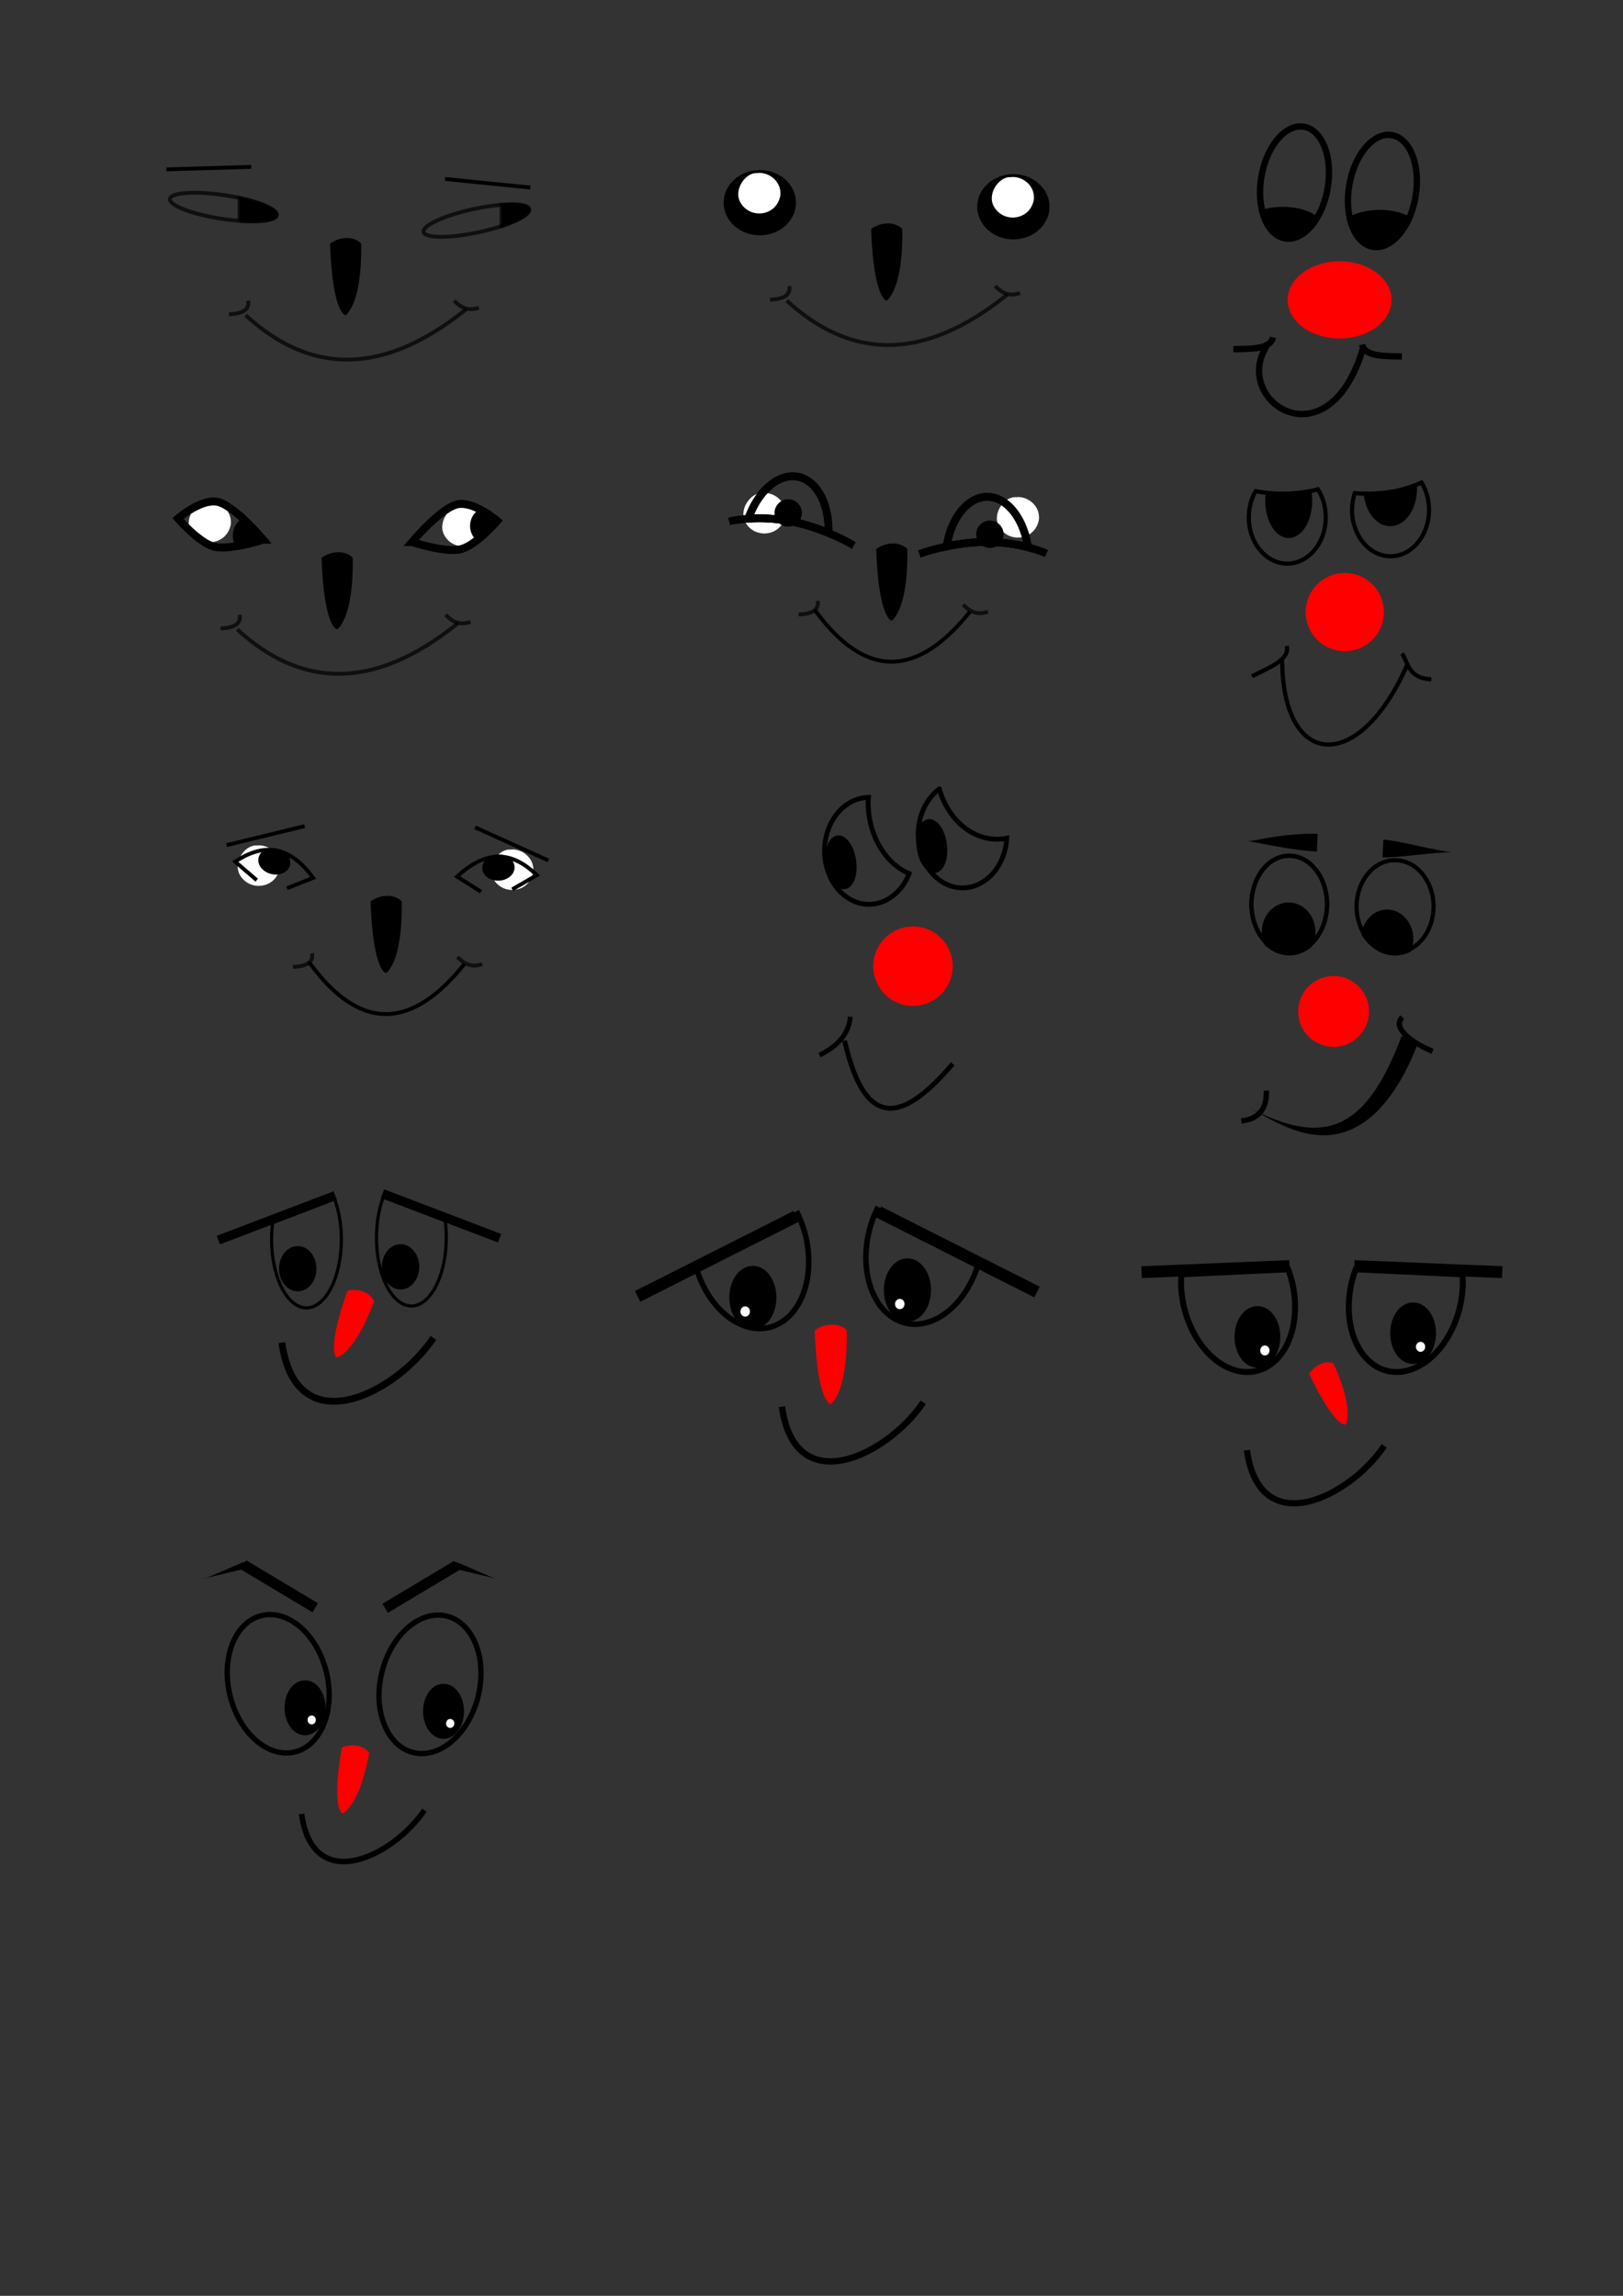 <?xml version="1.0" encoding="UTF-8" standalone="no"?>
<!-- Created with Inkscape (http://www.inkscape.org/) -->
<svg xmlns:inkscape="http://www.inkscape.org/namespaces/inkscape" xmlns:sodipodi="http://sodipodi.sourceforge.net/DTD/sodipodi-0.dtd" xmlns="http://www.w3.org/2000/svg" xmlns:svg="http://www.w3.org/2000/svg" width="210mm" height="297mm" viewBox="0 0 210 297" version="1.1" id="svg1" inkscape:version="1.3 (0e150ed6c4, 2023-07-21)" sodipodi:docname="Faces.svg" xml:space="preserve">
  <rect x="0" y="0" width="210" height="297" fill="#333333" stroke="none"/>
  <defs id="defs1"></defs>
  <g inkscape:label="Layer 1" inkscape:groupmode="layer" id="layer1" transform="translate(-0.289,0.868)">
    <g id="g1" transform="translate(-4.631,-2.219)">
      <path style="fill:none;stroke:#000000;stroke-width:0.5;stroke-linecap:butt;stroke-linejoin:miter;stroke-dasharray:none;stroke-opacity:1" d="m 62.501,24.503 11.036,1.11" id="path1116"></path>
      <path style="fill:none;stroke:#000000;stroke-width:0.5;stroke-linecap:butt;stroke-linejoin:miter;stroke-dasharray:none;stroke-opacity:1" d="m 37.425,22.936 -10.971,0.327" id="path1118"></path>
      <ellipse style="fill:none;stroke:#000000;stroke-width:0.5;stroke-dasharray:none;stroke-opacity:0.709;paint-order:markers stroke fill" id="path1172" cx="58.767" cy="43.228" rx="6.987" ry="1.535" transform="rotate(-12.15)"></ellipse>
      <ellipse style="fill:none;stroke:#000000;stroke-width:0.5;stroke-dasharray:none;stroke-opacity:0.709;paint-order:markers stroke fill" id="ellipse1174" cx="-37.66" cy="22.697" rx="6.987" ry="1.535" transform="matrix(-0.989,-0.151,-0.151,0.989,0,0)"></ellipse>
      <path id="ellipse1176" style="fill:#000000;fill-opacity:1;stroke:#000000;stroke-width:0.5;stroke-dasharray:none;stroke-opacity:0.709;paint-order:markers stroke fill" d="m 71.151,27.79 a 1.535,6.987 77.85 0 0 -1.336,0.056 v 2.754 a 1.535,6.987 77.85 0 0 3.566,-2.181 1.535,6.987 77.85 0 0 -2.229,-0.63 z"></path>
      <path id="ellipse1178" style="fill:#000000;fill-opacity:1;stroke:#000000;stroke-width:0.5;stroke-dasharray:none;stroke-opacity:0.709;paint-order:markers stroke fill" d="m 35.922,26.961 -5e-6,2.952 a 6.987,1.535 8.692 0 0 4.782,-0.729 6.987,1.535 8.692 0 0 -4.782,-2.223 z"></path>
      <path style="fill:none;fill-opacity:1;stroke:#000000;stroke-width:0.5;stroke-dasharray:none;stroke-opacity:0.709;paint-order:markers stroke fill" d="m 36.706,42.135 c 8.053,7.359 17.352,8.211 28.537,-0.784" id="path1249" sodipodi:nodetypes="cc"></path>
      <path style="fill:none;fill-opacity:1;stroke:#000000;stroke-width:0.5;stroke-dasharray:none;stroke-opacity:0.709;paint-order:markers stroke fill" d="m 63.676,40.241 c 0.845,0.896 1.835,1.405 3.2,0.914" id="path1347" sodipodi:nodetypes="cc"></path>
      <path style="fill:none;fill-opacity:1;stroke:#000000;stroke-width:0.5;stroke-dasharray:none;stroke-opacity:0.709;paint-order:markers stroke fill" d="m 37.033,40.241 c 0.24,1.423 -1.232,1.72 -2.481,1.763" id="path1349" sodipodi:nodetypes="cc"></path>
      <path style="fill:#000000;fill-opacity:1;fill-rule:nonzero;stroke:none;stroke-width:0.5;stroke-dasharray:none;stroke-opacity:0.709;paint-order:markers stroke fill" d="m 49.786,32.143 c -1.295,0.002 -2.167,0.712 -2.167,0.743 0.327,9.164 2.017,9.249 2.017,9.249 0,0 2.147,-1.326 2.017,-9.249 -5.1e-4,-0.031 -0.572,-0.746 -1.867,-0.743 z" id="path1351" sodipodi:nodetypes="zcssz"></path>
    </g>
    <g id="g2" transform="translate(16.397,6.313)">
      <path style="fill:none;fill-opacity:1;stroke:#000000;stroke-width:0.5;stroke-dasharray:none;stroke-opacity:0.709;paint-order:markers stroke fill" d="m 85.69,31.714 c 8.053,7.359 17.352,8.211 28.537,-0.784" id="path1249-4" sodipodi:nodetypes="cc"></path>
      <path style="fill:none;fill-opacity:1;stroke:#000000;stroke-width:0.5;stroke-dasharray:none;stroke-opacity:0.709;paint-order:markers stroke fill" d="m 112.66,29.82 c 0.845,0.896 1.835,1.405 3.2,0.914" id="path1347-4" sodipodi:nodetypes="cc"></path>
      <path style="fill:none;fill-opacity:1;stroke:#000000;stroke-width:0.5;stroke-dasharray:none;stroke-opacity:0.709;paint-order:markers stroke fill" d="m 86.017,29.82 c 0.24,1.423 -1.232,1.72 -2.481,1.763" id="path1349-2" sodipodi:nodetypes="cc"></path>
      <path style="fill:#000000;fill-opacity:1;fill-rule:nonzero;stroke:none;stroke-width:0.5;stroke-dasharray:none;stroke-opacity:0.709;paint-order:markers stroke fill" d="m 98.77,21.722 c -1.295,0.002 -2.167,0.712 -2.167,0.743 0.327,9.164 2.017,9.249 2.017,9.249 0,0 2.147,-1.326 2.017,-9.249 -5.1e-4,-0.031 -0.572,-0.746 -1.867,-0.743 z" id="path1351-0" sodipodi:nodetypes="zcssz"></path>
      <ellipse style="fill:#000000;fill-opacity:1;stroke:#000000;stroke-width:1;paint-order:markers stroke fill" id="path538" cx="115.011" cy="19.568" rx="4.179" ry="3.722"></ellipse>
      <path id="ellipse542" style="fill:#ffffff;fill-opacity:1;stroke:none;stroke-width:1;paint-order:markers stroke fill" d="m 114.671,15.739 c -1.582,-0.115 -3.272,2.37 -2.015,4.052 1.319,1.891 4.53,1.478 5.006,-1.151 0.185,-1.933 -1.629,-3.104 -2.992,-2.9 z"></path>
      <ellipse style="fill:#000000;fill-opacity:1;stroke:#000000;stroke-width:1;paint-order:markers stroke fill" id="ellipse1105" cx="82.202" cy="19.039" rx="4.179" ry="3.722"></ellipse>
      <path id="path1107" style="fill:#ffffff;fill-opacity:1;stroke:none;stroke-width:1;paint-order:markers stroke fill" d="m 81.87,15.21 c -1.582,-0.115 -3.272,2.37 -2.015,4.052 1.319,1.891 4.53,1.478 5.006,-1.151 0.185,-1.933 -1.629,-3.104 -2.992,-2.9 z"></path>
    </g>
    <g id="g3" transform="translate(12.815,0.84)">
      <path style="fill:none;fill-opacity:1;stroke:#000000;stroke-width:0.5;stroke-dasharray:none;stroke-opacity:0.709;paint-order:markers stroke fill" d="M 18.167,79.721 C 26.22,87.08 35.519,87.932 46.704,78.937" id="path1249-6" sodipodi:nodetypes="cc"></path>
      <path style="fill:none;fill-opacity:1;stroke:#000000;stroke-width:0.5;stroke-dasharray:none;stroke-opacity:0.709;paint-order:markers stroke fill" d="m 45.137,77.827 c 0.845,0.896 1.835,1.405 3.2,0.914" id="path1347-0" sodipodi:nodetypes="cc"></path>
      <path style="fill:none;fill-opacity:1;stroke:#000000;stroke-width:0.5;stroke-dasharray:none;stroke-opacity:0.709;paint-order:markers stroke fill" d="m 18.493,77.827 c 0.24,1.423 -1.232,1.72 -2.481,1.763" id="path1349-5" sodipodi:nodetypes="cc"></path>
      <path style="fill:#000000;fill-opacity:1;fill-rule:nonzero;stroke:none;stroke-width:0.5;stroke-dasharray:none;stroke-opacity:0.709;paint-order:markers stroke fill" d="m 31.247,69.729 c -1.295,0.002 -2.167,0.712 -2.167,0.743 0.327,9.164 2.017,9.249 2.017,9.249 0,0 2.147,-1.326 2.017,-9.249 -5.1e-4,-0.031 -0.572,-0.746 -1.867,-0.743 z" id="path1351-7" sodipodi:nodetypes="zcssz"></path>
      <path id="ellipse542-7" style="fill:#ffffff;fill-opacity:1;stroke:none;stroke-width:1;paint-order:markers stroke fill" d="m 47.148,63.746 c -1.582,-0.115 -3.272,2.37 -2.015,4.052 1.319,1.891 4.53,1.478 5.006,-1.151 0.185,-1.933 -1.629,-3.104 -2.992,-2.9 z"></path>
      <path id="path1107-7" style="fill:#ffffff;fill-opacity:1;stroke:none;stroke-width:1;paint-order:markers stroke fill" d="m 14.347,63.217 c -1.582,-0.115 -3.272,2.37 -2.015,4.052 1.319,1.891 4.53,1.478 5.006,-1.151 0.185,-1.933 -1.629,-3.104 -2.992,-2.9 z"></path>
      <g id="g5741" transform="matrix(1.319,0,0,1.393,27.855,-181.737)" style="stroke-width:0.738">
        <g id="g5750" style="stroke-width:0.738">
          <g id="g5737" style="stroke-width:0.738">
            <path style="fill:none;fill-opacity:1;stroke:#000000;stroke-width:0.738;stroke-opacity:1;paint-order:markers stroke fill" d="m 9.795,179.58 c 0,0 2.94,-3.309 4.571,-3.526 1.631,-0.217 3.788,1.567 3.788,1.567 0,0 -2.031,2.228 -3.526,2.612 -1.495,0.384 -4.832,-0.653 -4.832,-0.653 z" id="path5607" sodipodi:nodetypes="czczc"></path>
            <path id="path5707" style="fill:#000000;fill-opacity:1;stroke:#000000;stroke-width:0.738;stroke-opacity:1;paint-order:markers stroke fill" d="m 16.874,176.757 a 1.371,1.371 0 0 0 -1.006,1.321 1.371,1.371 0 0 0 0.582,1.12 c 0.937,-0.737 1.704,-1.577 1.704,-1.577 0,0 -0.538,-0.445 -1.28,-0.864 z"></path>
          </g>
          <path style="fill:none;fill-opacity:1;stroke:#000000;stroke-width:0.738;stroke-opacity:1;paint-order:markers stroke fill" d="m -4.802,179.351 c 0,0 -2.94,-3.309 -4.571,-3.526 -1.631,-0.217 -3.788,1.567 -3.788,1.567 0,0 2.031,2.228 3.526,2.612 1.495,0.384 4.832,-0.653 4.832,-0.653 z" id="path5714" sodipodi:nodetypes="czczc"></path>
        </g>
        <path id="path5728" style="fill:#000000;fill-opacity:1;stroke:#000000;stroke-width:0.738;stroke-opacity:1;paint-order:markers stroke fill" d="m -6.527,177.624 a 1.502,1.502 0 0 0 -0.885,1.368 1.502,1.502 0 0 0 0.312,0.916 c 1.211,-0.219 2.298,-0.557 2.298,-0.557 0,0 -0.762,-0.857 -1.725,-1.727 z"></path>
      </g>
    </g>
    <g id="g4" transform="translate(16.794,6.473)">
      <path style="fill:none;fill-opacity:1;stroke:#000000;stroke-width:0.5;stroke-dasharray:none;stroke-opacity:0.709;paint-order:markers stroke fill" d="m 108.118,70.878 c 0.845,0.896 1.835,1.405 3.2,0.914" id="path1347-5" sodipodi:nodetypes="cc"></path>
      <path style="fill:none;fill-opacity:1;stroke:#000000;stroke-width:0.5;stroke-dasharray:none;stroke-opacity:0.709;paint-order:markers stroke fill" d="m 89.299,70.391 c 0.24,1.423 -1.232,1.72 -2.481,1.763" id="path1349-8" sodipodi:nodetypes="cc"></path>
      <path style="fill:#000000;fill-opacity:1;fill-rule:nonzero;stroke:none;stroke-width:0.5;stroke-dasharray:none;stroke-opacity:0.709;paint-order:markers stroke fill" d="m 99.03,62.964 c -1.295,0.002 -2.167,0.712 -2.167,0.743 0.327,9.164 2.017,9.249 2.017,9.249 0,0 2.147,-1.326 2.017,-9.249 -5.1e-4,-0.031 -0.572,-0.746 -1.867,-0.743 z" id="path1351-4" sodipodi:nodetypes="zcssz"></path>
      <path id="ellipse542-8" style="fill:#ffffff;fill-opacity:1;stroke:none;stroke-width:1;paint-order:markers stroke fill" d="m 114.932,56.981 c -1.582,-0.115 -3.272,2.37 -2.015,4.052 1.319,1.891 4.53,1.478 5.006,-1.151 0.185,-1.933 -1.629,-3.104 -2.992,-2.9 z"></path>
      <path id="path1107-79" style="fill:#ffffff;fill-opacity:1;stroke:none;stroke-width:1;paint-order:markers stroke fill" d="m 82.13,56.452 c -1.582,-0.115 -3.272,2.37 -2.015,4.052 1.319,1.891 4.53,1.478 5.006,-1.151 0.185,-1.933 -1.629,-3.104 -2.992,-2.9 z"></path>
      <g id="g8763" style="stroke-width:0.798" transform="matrix(1.252,0,0,1.255,53.765,-167.247)">
        <g id="g8754" style="stroke-width:0.798">
          <path id="path8722" style="fill:none;fill-opacity:1;stroke:#000000;stroke-width:0.798;stroke-opacity:1;paint-order:markers stroke fill" d="m 45.898,178.631 a 4.34,6.799 0 0 0 -4.201,5.107 c 2.927,-0.615 5.739,-0.614 8.419,0.09 a 4.34,6.799 0 0 0 -4.218,-5.198 z"></path>
          <circle style="fill:#000000;fill-opacity:1;stroke:#000000;stroke-width:0.798;stroke-opacity:1;paint-order:markers stroke fill" id="path8724" cx="46.175" cy="182.485" r="1.016"></circle>
          <path id="path8726" style="fill:none;fill-opacity:1;stroke:#000000;stroke-width:0.798;stroke-opacity:1;paint-order:markers stroke fill" d="m 38.885,184.524 0.532,-0.191 v 0 c 4.347,-1.35 8.458,-1.436 12.283,0 l 0.317,0.147" sodipodi:nodetypes="ccscc"></path>
          <path id="path8756" style="fill:none;fill-opacity:1;stroke:#000000;stroke-width:0.798;stroke-opacity:1;paint-order:markers stroke fill" d="m 45.898,178.631 a 4.34,6.799 0 0 0 -4.201,5.107 c 2.927,-0.615 5.739,-0.614 8.419,0.09 a 4.34,6.799 0 0 0 -4.218,-5.198 z"></path>
        </g>
      </g>
      <g id="g8775" transform="matrix(-1.23,-0.233,-0.233,1.233,184.796,-155.226)" style="stroke-width:0.798">
        <g id="g8773" style="stroke-width:0.798">
          <path id="path8765" style="fill:none;fill-opacity:1;stroke:#000000;stroke-width:0.798;stroke-opacity:1;paint-order:markers stroke fill" d="m 45.898,178.631 a 4.34,6.799 0 0 0 -4.201,5.107 c 2.927,-0.615 5.739,-0.614 8.419,0.09 a 4.34,6.799 0 0 0 -4.218,-5.198 z"></path>
          <circle style="fill:#000000;fill-opacity:1;stroke:#000000;stroke-width:0.798;stroke-opacity:1;paint-order:markers stroke fill" id="circle8767" cx="46.175" cy="182.485" r="1.016"></circle>
          <path id="path8769" style="fill:none;fill-opacity:1;stroke:#000000;stroke-width:0.798;stroke-opacity:1;paint-order:markers stroke fill" d="m 38.885,184.524 0.532,-0.191 v 0 c 4.347,-1.35 8.458,-1.436 12.283,0 l 0.317,0.147" sodipodi:nodetypes="ccscc"></path>
          <path id="path8771" style="fill:none;fill-opacity:1;stroke:#000000;stroke-width:0.798;stroke-opacity:1;paint-order:markers stroke fill" d="m 45.898,178.631 a 4.34,6.799 0 0 0 -4.201,5.107 c 2.927,-0.615 5.739,-0.614 8.419,0.09 a 4.34,6.799 0 0 0 -4.218,-5.198 z"></path>
        </g>
      </g>
      <path style="fill:none;fill-opacity:1;stroke:#000000;stroke-width:0.5;stroke-dasharray:none;stroke-opacity:1;paint-order:markers stroke fill" d="m 88.905,71.539 c 6.704,9.238 13.409,8.599 20.113,0.232" id="path8777" sodipodi:nodetypes="cc"></path>
    </g>
    <g id="g66" transform="translate(-2.024,-9.688)">
      <path style="fill:none;fill-opacity:1;stroke:#000000;stroke-width:0.5;stroke-dasharray:none;stroke-opacity:0.709;paint-order:markers stroke fill" d="m 61.512,132.627 c 0.845,0.896 1.835,1.405 3.2,0.914" id="path1347-8" sodipodi:nodetypes="cc"></path>
      <path style="fill:none;fill-opacity:1;stroke:#000000;stroke-width:0.5;stroke-dasharray:none;stroke-opacity:0.709;paint-order:markers stroke fill" d="m 42.694,132.14 c 0.24,1.423 -1.232,1.72 -2.481,1.763" id="path1349-89" sodipodi:nodetypes="cc"></path>
      <path style="fill:#000000;fill-opacity:1;fill-rule:nonzero;stroke:none;stroke-width:0.5;stroke-dasharray:none;stroke-opacity:0.709;paint-order:markers stroke fill" d="m 52.424,124.713 c -1.295,0.002 -2.167,0.712 -2.167,0.743 0.327,9.164 2.017,9.249 2.017,9.249 0,0 2.147,-1.326 2.017,-9.249 -5.1e-4,-0.031 -0.572,-0.746 -1.867,-0.743 z" id="path1351-8" sodipodi:nodetypes="zcssz"></path>
      <path id="ellipse542-9" style="fill:#ffffff;fill-opacity:1;stroke:none;stroke-width:1;paint-order:markers stroke fill" d="m 68.326,118.73 c -1.582,-0.115 -3.272,2.37 -2.015,4.052 1.319,1.891 4.53,1.478 5.006,-1.151 0.185,-1.933 -1.629,-3.104 -2.992,-2.9 z"></path>
      <path id="path1107-0" style="fill:#ffffff;fill-opacity:1;stroke:none;stroke-width:1;paint-order:markers stroke fill" d="m 35.524,118.201 c -1.582,-0.115 -3.272,2.37 -2.015,4.052 1.319,1.891 4.53,1.478 5.006,-1.151 0.185,-1.933 -1.629,-3.104 -2.992,-2.9 z"></path>
      <path style="fill:none;fill-opacity:1;stroke:#000000;stroke-width:0.5;stroke-dasharray:none;stroke-opacity:1;paint-order:markers stroke fill" d="m 42.3,133.287 c 6.704,9.238 13.409,8.599 20.113,0.232" id="path8777-0" sodipodi:nodetypes="cc"></path>
      <g id="g9361" transform="rotate(-2.527,-292.528,-1000.138)">
        <g id="g9343">
          <path style="fill:none;stroke:#000000;stroke-width:0.5;stroke-dasharray:none;paint-order:markers stroke fill" d="m 14.634,138.832 -3.004,-2.09 c 4.218,-3.614 7.488,-2.721 10.318,0.261 l -3.265,1.698" id="path8971" sodipodi:nodetypes="cccc"></path>
          <path style="fill:none;stroke:#000000;stroke-width:0.5;stroke-dasharray:none;paint-order:markers stroke fill" d="m 23.509,135.175 -9.273,-4.702" id="path8973"></path>
          <ellipse style="fill:#000000;fill-opacity:1;stroke:#000000;stroke-width:1;paint-order:markers stroke fill" id="path8975" cx="17.02" cy="135.812" rx="1.591" ry="1.192"></ellipse>
        </g>
        <g id="g9351" transform="matrix(-0.962,-0.271,-0.271,0.962,41.266,7.686)">
          <path style="fill:none;stroke:#000000;stroke-width:0.5;stroke-dasharray:none;paint-order:markers stroke fill" d="m 14.634,138.832 -3.004,-2.09 c 4.218,-3.614 7.488,-2.721 10.318,0.261 l -3.265,1.698" id="path9345" sodipodi:nodetypes="cccc"></path>
          <path style="fill:none;stroke:#000000;stroke-width:0.5;stroke-dasharray:none;paint-order:markers stroke fill" d="m 23.509,135.175 -9.273,-4.702" id="path9347"></path>
          <ellipse style="fill:#000000;fill-opacity:1;stroke:#000000;stroke-width:1;paint-order:markers stroke fill" id="ellipse9349" cx="17.02" cy="135.812" rx="1.591" ry="1.192"></ellipse>
        </g>
      </g>
    </g>
    <g id="g34" transform="matrix(2.081,0,0,2.081,-183.213,-328.143)">
      <path id="ellipse4" style="fill:none;stroke:#000000;stroke-width:0.3;stroke-dasharray:none" d="m 142.178,206.843 a 2.761,3.323 0 0 0 -2.73,3.321 2.761,3.323 0 0 0 2.761,3.323 2.761,3.323 0 0 0 2.497,-1.912 3.825,4.695 0 0 1 -2.547,-4.413 3.825,4.695 0 0 1 0.019,-0.319 z"></path>
      <path id="ellipse5" style="fill:none;stroke:#000000;stroke-width:0.3;stroke-dasharray:none" d="m 146.582,206.317 a 2.761,3.323 0 0 0 -1.313,2.825 2.761,3.323 0 0 0 2.761,3.323 2.761,3.323 0 0 0 2.747,-3.087 3.825,4.695 0 0 1 -0.599,0.062 3.825,4.695 0 0 1 -3.595,-3.123 z"></path>
      <circle style="fill:#ff0000;fill-opacity:1;stroke:none;stroke-width:0.279;stroke-dasharray:none" id="circle8" cx="144.946" cy="217.33" r="2.47"></circle>
      <path style="fill:none;stroke:#000000;stroke-width:0.3;stroke-dasharray:none" d="m 140.692,221.955 c 1.344,5.922 3.847,4.817 6.724,1.446" id="path10" sodipodi:nodetypes="cc"></path>
      <path style="fill:none;stroke:#000000;stroke-width:0.3;stroke-dasharray:none" d="m 141.053,220.473 c -0.088,1.046 -0.768,1.822 -1.916,2.386" id="path11" sodipodi:nodetypes="cc"></path>
      <ellipse style="fill:#000000;fill-opacity:1;stroke:#000000;stroke-width:0.3;stroke-dasharray:none" id="path12" cx="109.002" cy="228.736" rx="0.795" ry="1.536" transform="rotate(-8.19)"></ellipse>
      <ellipse style="fill:#000000;fill-opacity:1;stroke:#000000;stroke-width:0.3;stroke-dasharray:none" id="ellipse12" cx="117.294" cy="227.231" rx="0.795" ry="1.536" transform="rotate(-7.545)"></ellipse>
    </g>
    <g id="g31" transform="matrix(2.736,0,0,2.736,61.56,-570.778)">
      <ellipse style="fill:#ff0000;fill-opacity:1;stroke:none;stroke-width:0.3;stroke-dasharray:none" id="path20" cx="40.957" cy="222.479" rx="2.458" ry="1.826"></ellipse>
      <ellipse style="fill:none;stroke:#000000;stroke-width:0.3;stroke-dasharray:none" id="path21" cx="74.314" cy="207.469" rx="1.591" ry="2.675" transform="rotate(9.56)"></ellipse>
      <ellipse style="fill:none;stroke:#000000;stroke-width:0.3;stroke-dasharray:none" id="ellipse21" cx="78.479" cy="207.171" rx="1.591" ry="2.675" transform="rotate(9.56)"></ellipse>
      <path id="path22" style="fill:#000000;fill-opacity:1;stroke:#000000;stroke-width:0.3;stroke-dasharray:none" d="m 38.264,218.231 a 1.826,0.922 0 0 0 -0.942,0.133 1.591,2.675 9.56 0 0 1.058,1.204 1.591,2.675 9.56 0 0 1.456,-0.884 1.826,0.922 0 0 0 -1.571,-0.453 z"></path>
      <path id="ellipse22" style="fill:#000000;fill-opacity:1;stroke:#000000;stroke-width:0.3;stroke-dasharray:none" d="m 42.855,218.376 a 1.826,0.922 0 0 0 -1.393,0.329 1.591,2.675 9.56 0 0 1.075,1.261 1.591,2.675 9.56 0 0 1.675,-1.284 1.826,0.922 0 0 0 -1.357,-0.305 z"></path>
      <path style="fill:none;stroke:#000000;stroke-width:0.3;stroke-dasharray:none" d="m 37.505,224.666 c -1.666,2.605 2.96,5.692 4.591,0" id="path23" sodipodi:nodetypes="cc"></path>
      <path style="fill:none;stroke:#000000;stroke-width:0.3;stroke-dasharray:none" d="m 37.812,224.25 c -0.142,0.574 -1.037,0.546 -1.88,0.56" id="path24" sodipodi:nodetypes="cc"></path>
      <path style="fill:none;stroke:#000000;stroke-width:0.3;stroke-dasharray:none" d="m 42.022,224.594 c 0.142,0.574 1.037,0.546 1.88,0.56" id="path25" sodipodi:nodetypes="cc"></path>
    </g>
    <g id="g32" transform="matrix(1.803,0,0,1.803,40.203,-311.027)">
      <path id="path1" style="fill:none;stroke:#000000;stroke-width:0.3;stroke-dasharray:none" d="m 72.439,207.131 a 5.317,2.709 0 0 1 -2.504,0.324 5.317,2.709 0 0 1 -1.963,-0.194 2.761,3.323 0 0 0 -0.491,1.881 2.761,3.323 0 0 0 2.761,3.323 2.761,3.323 0 0 0 2.761,-3.323 2.761,3.323 0 0 0 -0.564,-2.011 z"></path>
      <path id="ellipse1" style="fill:none;stroke:#000000;stroke-width:0.3;stroke-dasharray:none" d="m 79.87,206.638 a 5.317,2.709 0 0 1 -3.799,0.817 5.317,2.709 0 0 1 -0.983,-0.053 2.761,3.323 0 0 0 -0.197,1.211 2.761,3.323 0 0 0 2.761,3.323 2.761,3.323 0 0 0 2.761,-3.323 2.761,3.323 0 0 0 -0.542,-1.975 z"></path>
      <circle style="fill:#ff0000;fill-opacity:1;stroke:#ff0000;stroke-width:0.3;stroke-dasharray:none;stroke-opacity:1" id="path8" cx="74.368" cy="215.941" r="2.658"></circle>
      <path style="fill:none;stroke:#000000;stroke-width:0.3;stroke-dasharray:none" d="m 69.876,219.424 c 0.043,7.753 5.49,8.187 8.965,0.325" id="path17" sodipodi:nodetypes="cc"></path>
      <path style="fill:none;stroke:#000000;stroke-width:0.3;stroke-dasharray:none" d="m 70.201,218.376 c 0.239,0.991 -1.258,1.547 -2.494,2.169" id="path18" sodipodi:nodetypes="cc"></path>
      <path style="fill:none;stroke:#000000;stroke-width:0.3;stroke-dasharray:none" d="m 78.479,218.918 c 0.432,0.603 0.421,1.783 2.097,1.844" id="path19" sodipodi:nodetypes="cc"></path>
      <path id="path26" style="fill:#000000;fill-opacity:1;stroke:#000000;stroke-width:0.3;stroke-dasharray:none" d="m 71.83,207.27 a 5.317,2.709 0 0 1 -1.894,0.184 5.317,2.709 0 0 1 -1.088,-0.06 1.536,2.549 0 0 0 -0.037,0.535 1.536,2.549 0 0 0 1.536,2.549 1.536,2.549 0 0 0 1.536,-2.549 1.536,2.549 0 0 0 -0.053,-0.659 z"></path>
      <path id="ellipse26" style="fill:#000000;fill-opacity:1;stroke:#000000;stroke-width:0.321;stroke-dasharray:none" d="m 79.384,206.859 a 5.317,2.709 0 0 1 -3.313,0.596 5.317,2.709 0 0 1 -0.181,-0.005 1.761,2.538 0 0 0 1.741,2.168 1.761,2.538 0 0 0 1.761,-2.538 1.761,2.538 0 0 0 -0.007,-0.221 z"></path>
    </g>
    <g id="g33" transform="matrix(2.305,0,0,2.305,-73.657,-381.547)">
      <ellipse style="fill:none;stroke:#000000;stroke-width:0.238;stroke-dasharray:none" id="ellipse2" cx="104.452" cy="215.905" rx="2.123" ry="2.723"></ellipse>
      <ellipse style="display:inline;fill:none;stroke:#000000;stroke-width:0.235;stroke-dasharray:none" id="ellipse3" cx="110.392" cy="216.033" rx="2.161" ry="2.601"></ellipse>
      <circle style="fill:#ff0000;fill-opacity:1;stroke:#ff0000;stroke-width:0.3;stroke-dasharray:none;stroke-opacity:1" id="path9" cx="106.942" cy="221.919" r="1.84"></circle>
      <path id="path13" style="fill:#000000;fill-opacity:1;stroke:#000000;stroke-width:0.3;stroke-dasharray:none" d="m 104.416,215.954 a 1.356,1.5 0 0 0 -1.355,1.501 1.356,1.5 0 0 0 0.13,0.638 2.123,2.723 0 0 0 1.261,0.536 2.123,2.723 0 0 0 1.138,-0.43 1.356,1.5 0 0 0 0.182,-0.744 1.356,1.5 0 0 0 -1.355,-1.501 z"></path>
      <path id="ellipse13" style="fill:#000000;fill-opacity:1;stroke:#000000;stroke-width:0.296;stroke-dasharray:none" d="m 109.947,216.35 a 1.321,1.502 0 0 0 -1.294,1.217 2.161,2.601 0 0 0 1.739,1.067 2.161,2.601 0 0 0 0.762,-0.174 1.321,1.502 0 0 0 0.114,-0.608 1.321,1.502 0 0 0 -1.321,-1.502 z"></path>
      <path style="fill:#000000;fill-rule:nonzero;stroke:none;stroke-width:0.3;stroke-dasharray:none" d="m 102.229,227.341 c 0.28,0.147 1.316,0.753 2.084,1.071 0.357,0.148 0.748,0.281 1.162,0.366 0.396,0.081 0.813,0.117 1.245,0.079 0.434,-0.038 0.871,-0.151 1.307,-0.357 0.458,-0.216 0.894,-0.525 1.306,-0.924 1.092,-1.057 1.865,-2.605 2.364,-3.926 0,0 -0.468,-0.177 -0.468,-0.177 0,0 -0.468,-0.177 -0.468,-0.177 -0.486,1.287 -1.122,2.708 -2.009,3.725 -0.329,0.377 -0.673,0.677 -1.036,0.901 -0.345,0.214 -0.702,0.357 -1.072,0.439 -0.37,0.082 -0.746,0.102 -1.123,0.074 -0.394,-0.029 -0.78,-0.108 -1.145,-0.211 -0.88,-0.249 -1.78,-0.691 -2.149,-0.885 z" id="path14" inkscape:path-effect="#path-effect14" inkscape:original-d="m 102.22931,227.34092 c 2.58823,1.35667 6.28866,3.31614 9.0011,-3.86794" sodipodi:nodetypes="cc"></path>
      <path style="fill:none;stroke:#000000;stroke-width:0.3;stroke-dasharray:none" d="m 110.797,222.244 c -0.506,0.482 0.182,1.266 1.699,1.916" id="path15" sodipodi:nodetypes="cc"></path>
      <path style="fill:none;stroke:#000000;stroke-width:0.3;stroke-dasharray:none" d="m 103.169,226.365 c 0.026,0.972 -0.377,1.594 -1.41,1.699" id="path16" sodipodi:nodetypes="cc"></path>
      <ellipse style="fill:none;stroke:#000000;stroke-width:0.238;stroke-dasharray:none" id="ellipse25" cx="104.452" cy="215.905" rx="2.123" ry="2.723"></ellipse>
      <path inkscape:original-d="M 0,0" inkscape:path-effect="#path-effect28" d="m 109.712,212.773 3.94,0.217" id="path28" style="fill:#ff0000"></path>
      <path style="fill:#000000;fill-opacity:1;fill-rule:nonzero;stroke:none;stroke-width:0.3;stroke-dasharray:none;stroke-opacity:1" d="m 109.712,212.773 c 0,0 -0.028,0.499 -0.028,0.499 0.788,0.043 3.18,-0.326 3.968,-0.282 -0.788,-0.043 -3.125,-0.673 -3.913,-0.716 0,0 -0.028,0.499 -0.028,0.499 z" id="path27" inkscape:path-effect="#path-effect27" inkscape:original-d="m 109.71215,212.77288 3.94024,0.21689" inkscape:linked-fill="path28"></path>
      <path inkscape:original-d="M 0,0" inkscape:path-effect="#path-effect31" d="m 106.025,212.448 c -2.147,-0.084 -3.124,-0.084 -3.94,-0.072" id="path31" style="fill:#000000"></path>
      <path style="fill:#000000;fill-opacity:1;fill-rule:nonzero;stroke:none;stroke-width:0.3;stroke-dasharray:none;stroke-opacity:1" d="m 106.929,212.773 c 0,0 0.019,-0.5 0.019,-0.5 -0.71,-0.028 -1.733,0.062 -2.485,0.178 -0.742,0.114 -1.23,0.246 -1.475,0.249 0.247,-0.003 0.736,0.115 1.467,0.25 0.721,0.134 1.768,0.295 2.453,0.321 0,0 0.019,-0.5 0.019,-0.5 z" id="path30" inkscape:path-effect="#path-effect30" inkscape:original-d="m 106.92868,212.77288 c -2.14749,-0.0837 -3.12365,-0.0837 -3.94024,-0.0723" inkscape:linked-fill="path31" sodipodi:nodetypes="cc" transform="translate(-0.904,-0.325)"></path>
    </g>
    <g id="g70" transform="matrix(0.846,0,0,0.846,-1.275,16.785)">
      <g id="g6" transform="matrix(0.696,0,0,0.696,20.697,143.868)">
        <path id="path1-5" style="fill:none;stroke:#000000;stroke-width:0.7;stroke-dasharray:none" d="m 57.148,26.318 a 7.664,15.038 0 0 0 -1.493,8.89 7.664,15.038 0 0 0 7.664,15.038 7.664,15.038 0 0 0 7.663,-15.038 7.664,15.038 0 0 0 -0.235,-3.687 z"></path>
        <ellipse style="fill:#000000;fill-opacity:1;stroke:#000000;stroke-width:0.7;stroke-dasharray:none" id="path2" cx="60.944" cy="41.64" rx="3.759" ry="4.627"></ellipse>
        <path style="fill:none;fill-opacity:1;stroke:#000000;stroke-width:2;stroke-dasharray:none" d="m 56.992,25.556 25.702,9.796" id="path3"></path>
      </g>
      <g id="g5-0" transform="matrix(0.696,0,0,0.696,30.086,135.617)">
        <path id="path4" style="fill:none;stroke:#000000;stroke-width:0.7;stroke-dasharray:none" d="M 32.947,38.587 A 7.664,15.038 0 0 1 34.44,47.477 7.664,15.038 0 0 1 26.777,62.515 7.664,15.038 0 0 1 19.114,47.477 7.664,15.038 0 0 1 19.349,43.79 Z"></path>
        <ellipse style="fill:#000000;fill-opacity:1;stroke:#000000;stroke-width:0.7;stroke-dasharray:none" id="ellipse4-1" cx="-24.856" cy="53.909" rx="3.759" ry="4.627" transform="scale(-1,1)"></ellipse>
        <path style="fill:none;fill-opacity:1;stroke:#000000;stroke-width:2;stroke-dasharray:none" d="M 33.103,37.825 7.401,47.622" id="path5"></path>
      </g>
      <path style="fill:none;fill-opacity:1;stroke:#000000;stroke-width:1.044;stroke-dasharray:none" d="m 44.958,184.446 c 2.183,15.549 17.342,7.922 23.179,-0.723" id="path6" sodipodi:nodetypes="cc"></path>
      <path style="fill:#ff0000;fill-opacity:1;fill-rule:nonzero;stroke:none;stroke-width:0.544;stroke-dasharray:none;stroke-opacity:0.709;paint-order:markers stroke fill" d="m 57.456,176.655 c -1.313,-0.51 -2.478,-0.136 -2.49,-0.104 -3.296,9.416 -1.617,10.171 -1.617,10.171 0,0 2.701,-0.494 5.705,-8.575 0.012,-0.031 -0.285,-0.982 -1.598,-1.492 z" id="path66" sodipodi:nodetypes="zcssz"></path>
    </g>
    <g id="g72" transform="matrix(0.789,0,0,0.789,-6.909,25.547)">
      <g id="g63">
        <g id="g48">
          <g id="g35" transform="translate(-87.86,-52.218)">
            <path id="ellipse7" style="fill:none;stroke:#000000;stroke-width:0.906;stroke-dasharray:none;stroke-opacity:1" d="m 240.795,217.028 a 9.351,13.24 13.708 0 0 -1.28,3.562 9.351,13.24 13.708 0 0 5.948,15.079 9.351,13.24 13.708 0 0 11.946,-9.705 z"></path>
            <path style="fill:none;stroke:#000000;stroke-width:1.966;stroke-dasharray:none;stroke-opacity:1" d="m 241.044,217.455 25.997,13.127" id="path29"></path>
            <ellipse style="fill:#000000;fill-opacity:1;stroke:#000000;stroke-width:2;stroke-dasharray:none;stroke-opacity:1" id="path32" cx="245.796" cy="230.255" rx="2.863" ry="4.192"></ellipse>
            <ellipse style="fill:#ffffff;fill-opacity:1;stroke:#000000;stroke-width:0.364;stroke-dasharray:none;stroke-opacity:1" id="path33" cx="244.539" cy="232.549" rx="0.962" ry="1.027"></ellipse>
          </g>
          <g id="g43">
            <path id="path35" style="fill:none;stroke:#000000;stroke-width:0.906;stroke-dasharray:none;stroke-opacity:1" d="m 139.94,165.526 a 13.24,9.351 76.292 0 1 1.28,3.562 13.24,9.351 76.292 0 1 -5.948,15.079 13.24,9.351 76.292 0 1 -11.946,-9.705 z"></path>
            <path style="fill:none;stroke:#000000;stroke-width:1.966;stroke-dasharray:none;stroke-opacity:1" d="M 139.691,165.953 113.694,179.079" id="path36"></path>
            <ellipse style="fill:#000000;fill-opacity:1;stroke:#000000;stroke-width:2;stroke-dasharray:none;stroke-opacity:1" id="ellipse42" cx="132.587" cy="179.264" rx="2.863" ry="4.192"></ellipse>
            <ellipse style="fill:#ffffff;fill-opacity:1;stroke:#000000;stroke-width:0.364;stroke-dasharray:none;stroke-opacity:1" id="ellipse43" cx="131.33" cy="181.558" rx="0.962" ry="1.027"></ellipse>
          </g>
        </g>
      </g>
      <path style="fill:none;fill-opacity:1;stroke:#000000;stroke-width:1.044;stroke-dasharray:none" d="m 137.355,197.17 c 2.183,15.549 17.342,7.922 23.179,-0.723" id="path65" sodipodi:nodetypes="cc"></path>
      <path style="fill:#ff0000;fill-opacity:1;fill-rule:nonzero;stroke:none;stroke-width:0.652;stroke-dasharray:none;stroke-opacity:0.709;paint-order:markers stroke fill" d="m 145.554,183.708 c -1.688,0.003 -2.825,0.929 -2.825,0.969 0.426,11.948 2.63,12.059 2.63,12.059 0,0 2.8,-1.729 2.63,-12.059 -6.6e-4,-0.04 -0.746,-0.973 -2.434,-0.969 z" id="path67" sodipodi:nodetypes="zcssz"></path>
    </g>
    <g id="g71" transform="matrix(0.767,0,0,0.767,60.263,-4.315)">
      <g id="g62">
        <g id="g44" transform="translate(-3.272,4.294)">
          <ellipse style="fill:#000000;fill-opacity:1;stroke:#000000;stroke-width:2;stroke-dasharray:none;stroke-opacity:1" id="ellipse36" cx="-163.465" cy="225.07" rx="2.863" ry="4.192" transform="scale(-1,1)"></ellipse>
          <ellipse style="fill:#ffffff;fill-opacity:1;stroke:#000000;stroke-width:0.364;stroke-dasharray:none;stroke-opacity:1" id="ellipse37" cx="-164.722" cy="227.364" rx="0.962" ry="1.027" transform="scale(-1,1)"></ellipse>
          <g id="g42">
            <path id="ellipse38" style="fill:none;stroke:#000000;stroke-width:1;stroke-dasharray:none;stroke-opacity:1" d="m -200.075,171.672 a 9.351,13.24 0 0 1 0.139,2.145 9.351,13.24 0 0 1 -9.352,13.24 9.351,13.24 0 0 1 -9.351,-13.24 9.351,13.24 0 0 1 0.874,-5.58 z" transform="matrix(-0.972,-0.237,-0.237,0.972,0,0)"></path>
            <path style="fill:none;fill-opacity:1;stroke:#000000;stroke-width:2;stroke-dasharray:none;stroke-opacity:1" d="m 153.554,213.744 24.948,1.022" id="path42" sodipodi:nodetypes="cc"></path>
          </g>
        </g>
        <g id="g50">
          <ellipse style="fill:#000000;fill-opacity:1;stroke:#000000;stroke-width:2;stroke-dasharray:none;stroke-opacity:1" id="ellipse44" cx="-133.929" cy="229.978" rx="2.863" ry="4.192" transform="scale(-1,1)"></ellipse>
          <ellipse style="fill:#ffffff;fill-opacity:1;stroke:#000000;stroke-width:0.364;stroke-dasharray:none;stroke-opacity:1" id="ellipse45" cx="-135.187" cy="232.271" rx="0.962" ry="1.027" transform="scale(-1,1)"></ellipse>
          <g id="g46" transform="matrix(-1,0,0,1,292.896,4.294)">
            <path id="path45" style="fill:none;stroke:#000000;stroke-width:1;stroke-dasharray:none;stroke-opacity:1" d="m -200.075,171.672 a 9.351,13.24 0 0 1 0.139,2.145 9.351,13.24 0 0 1 -9.352,13.24 9.351,13.24 0 0 1 -9.351,-13.24 9.351,13.24 0 0 1 0.874,-5.58 z" transform="matrix(-0.972,-0.237,-0.237,0.972,0,0)"></path>
            <path style="fill:none;fill-opacity:1;stroke:#000000;stroke-width:2;stroke-dasharray:none;stroke-opacity:1" d="m 153.554,213.744 24.948,1.022" id="path46" sodipodi:nodetypes="cc"></path>
          </g>
        </g>
      </g>
      <path style="fill:none;fill-opacity:1;stroke:#000000;stroke-width:1.044;stroke-dasharray:none" d="m 132.15,249.08 c 2.183,15.549 17.342,7.922 23.179,-0.723" id="path64" sodipodi:nodetypes="cc"></path>
      <path style="fill:#ff0000;fill-opacity:1;fill-rule:nonzero;stroke:none;stroke-width:0.553;stroke-dasharray:none;stroke-opacity:0.709;paint-order:markers stroke fill" d="m 144.553,234.551 c -1.314,0.571 -1.888,1.676 -1.874,1.707 4.357,9.164 6.111,8.508 6.111,8.508 0,0 1.599,-2.29 -2.015,-10.28 -0.014,-0.031 -0.909,-0.506 -2.223,0.065 z" id="path68" sodipodi:nodetypes="zcssz" inkscape:transform-center-x="1.2801091" inkscape:transform-center-y="-0.64004759"></path>
    </g>
    <g id="g69" transform="matrix(0.686,0,0,0.686,4.896,56.285)">
      <g id="g61">
        <ellipse style="fill:none;stroke:#000000;stroke-width:1;stroke-dasharray:none;stroke-opacity:1" id="ellipse39" cx="-11.048" cy="238.386" rx="9.351" ry="13.24" transform="rotate(-13.708)"></ellipse>
        <ellipse style="fill:none;stroke:#000000;stroke-width:1;stroke-dasharray:none;stroke-opacity:1" id="ellipse48" cx="-127.717" cy="209.928" rx="9.351" ry="13.24" transform="matrix(-0.972,-0.237,-0.237,0.972,0,0)"></ellipse>
        <ellipse style="fill:#000000;fill-opacity:1;stroke:#000000;stroke-width:2;stroke-dasharray:none;stroke-opacity:1" id="ellipse49" cx="-76.941" cy="239.403" rx="2.863" ry="4.192" transform="scale(-1,1)"></ellipse>
        <ellipse style="fill:#ffffff;fill-opacity:1;stroke:#000000;stroke-width:0.364;stroke-dasharray:none;stroke-opacity:1" id="ellipse50" cx="-78.198" cy="241.696" rx="0.962" ry="1.027" transform="scale(-1,1)"></ellipse>
        <ellipse style="fill:#000000;fill-opacity:1;stroke:#000000;stroke-width:2;stroke-dasharray:none;stroke-opacity:1" id="ellipse51" cx="-50.818" cy="238.738" rx="2.863" ry="4.192" transform="scale(-1,1)"></ellipse>
        <ellipse style="fill:#ffffff;fill-opacity:1;stroke:#000000;stroke-width:0.364;stroke-dasharray:none;stroke-opacity:1" id="ellipse52" cx="-52.075" cy="241.032" rx="0.962" ry="1.027" transform="scale(-1,1)"></ellipse>
        <path style="fill:none;fill-opacity:1;stroke:#000000;stroke-width:2;stroke-dasharray:none;stroke-opacity:1" d="M 52.741,219.879 C 39.244,211.802 39.244,211.802 39.244,211.802" id="path52"></path>
        <path style="fill:none;fill-opacity:1;stroke:#000000;stroke-width:2;stroke-dasharray:none;stroke-opacity:1" d="m 65.93,219.981 c 13.496,-8.077 13.496,-8.077 13.496,-8.077" id="path54"></path>
        <path style="fill:#000000;fill-opacity:1;fill-rule:nonzero;stroke:none;stroke-width:2;stroke-dasharray:none;stroke-opacity:1" d="m 177.786,178.265 c 0,0 -0.121,-0.485 -0.121,-0.485 -1.309,0.327 -5.114,1.794 -6.422,2.121 1.309,-0.327 5.356,-0.824 6.665,-1.151 0,0 -0.121,-0.485 -0.121,-0.485 z" id="path57" inkscape:path-effect="#path-effect59" inkscape:original-d="m 177.78607,178.26522 c -6.54366,1.63591 -6.54366,1.63591 -6.54366,1.63591" transform="matrix(1.271,-0.097,0.097,1.271,-203.374,2.383)"></path>
        <path style="fill:#000000;fill-opacity:1;fill-rule:nonzero;stroke:none;stroke-width:2;stroke-dasharray:none;stroke-opacity:1" d="m 177.786,178.265 c 0,0 -0.121,-0.485 -0.121,-0.485 -1.309,0.327 -5.114,1.794 -6.422,2.121 1.309,-0.327 5.356,-0.824 6.665,-1.151 0,0 -0.121,-0.485 -0.121,-0.485 z" id="path59" inkscape:path-effect="#path-effect61" inkscape:original-d="m 177.78607,178.26522 c -6.54366,1.63591 -6.54366,1.63591 -6.54366,1.63591" transform="matrix(-1.271,-0.097,-0.097,1.271,322.086,2.434)"></path>
      </g>
      <path style="fill:none;fill-opacity:1;stroke:#000000;stroke-width:1.044;stroke-dasharray:none" d="m 50.164,258.768 c 2.183,15.549 17.342,7.922 23.179,-0.723" id="path63" sodipodi:nodetypes="cc"></path>
      <path style="fill:#ff0000;fill-opacity:1;fill-rule:nonzero;stroke:none;stroke-width:0.654;stroke-dasharray:none;stroke-opacity:0.709;paint-order:markers stroke fill" d="m 60.716,245.893 c -1.66,-0.338 -2.966,0.343 -2.974,0.383 -1.994,11.835 0.151,12.389 0.151,12.389 0,0 3.102,-1.135 5.021,-11.328 0.007,-0.04 -0.537,-1.107 -2.198,-1.445 z" id="path69" sodipodi:nodetypes="zcssz"></path>
    </g>
  </g>
</svg>
